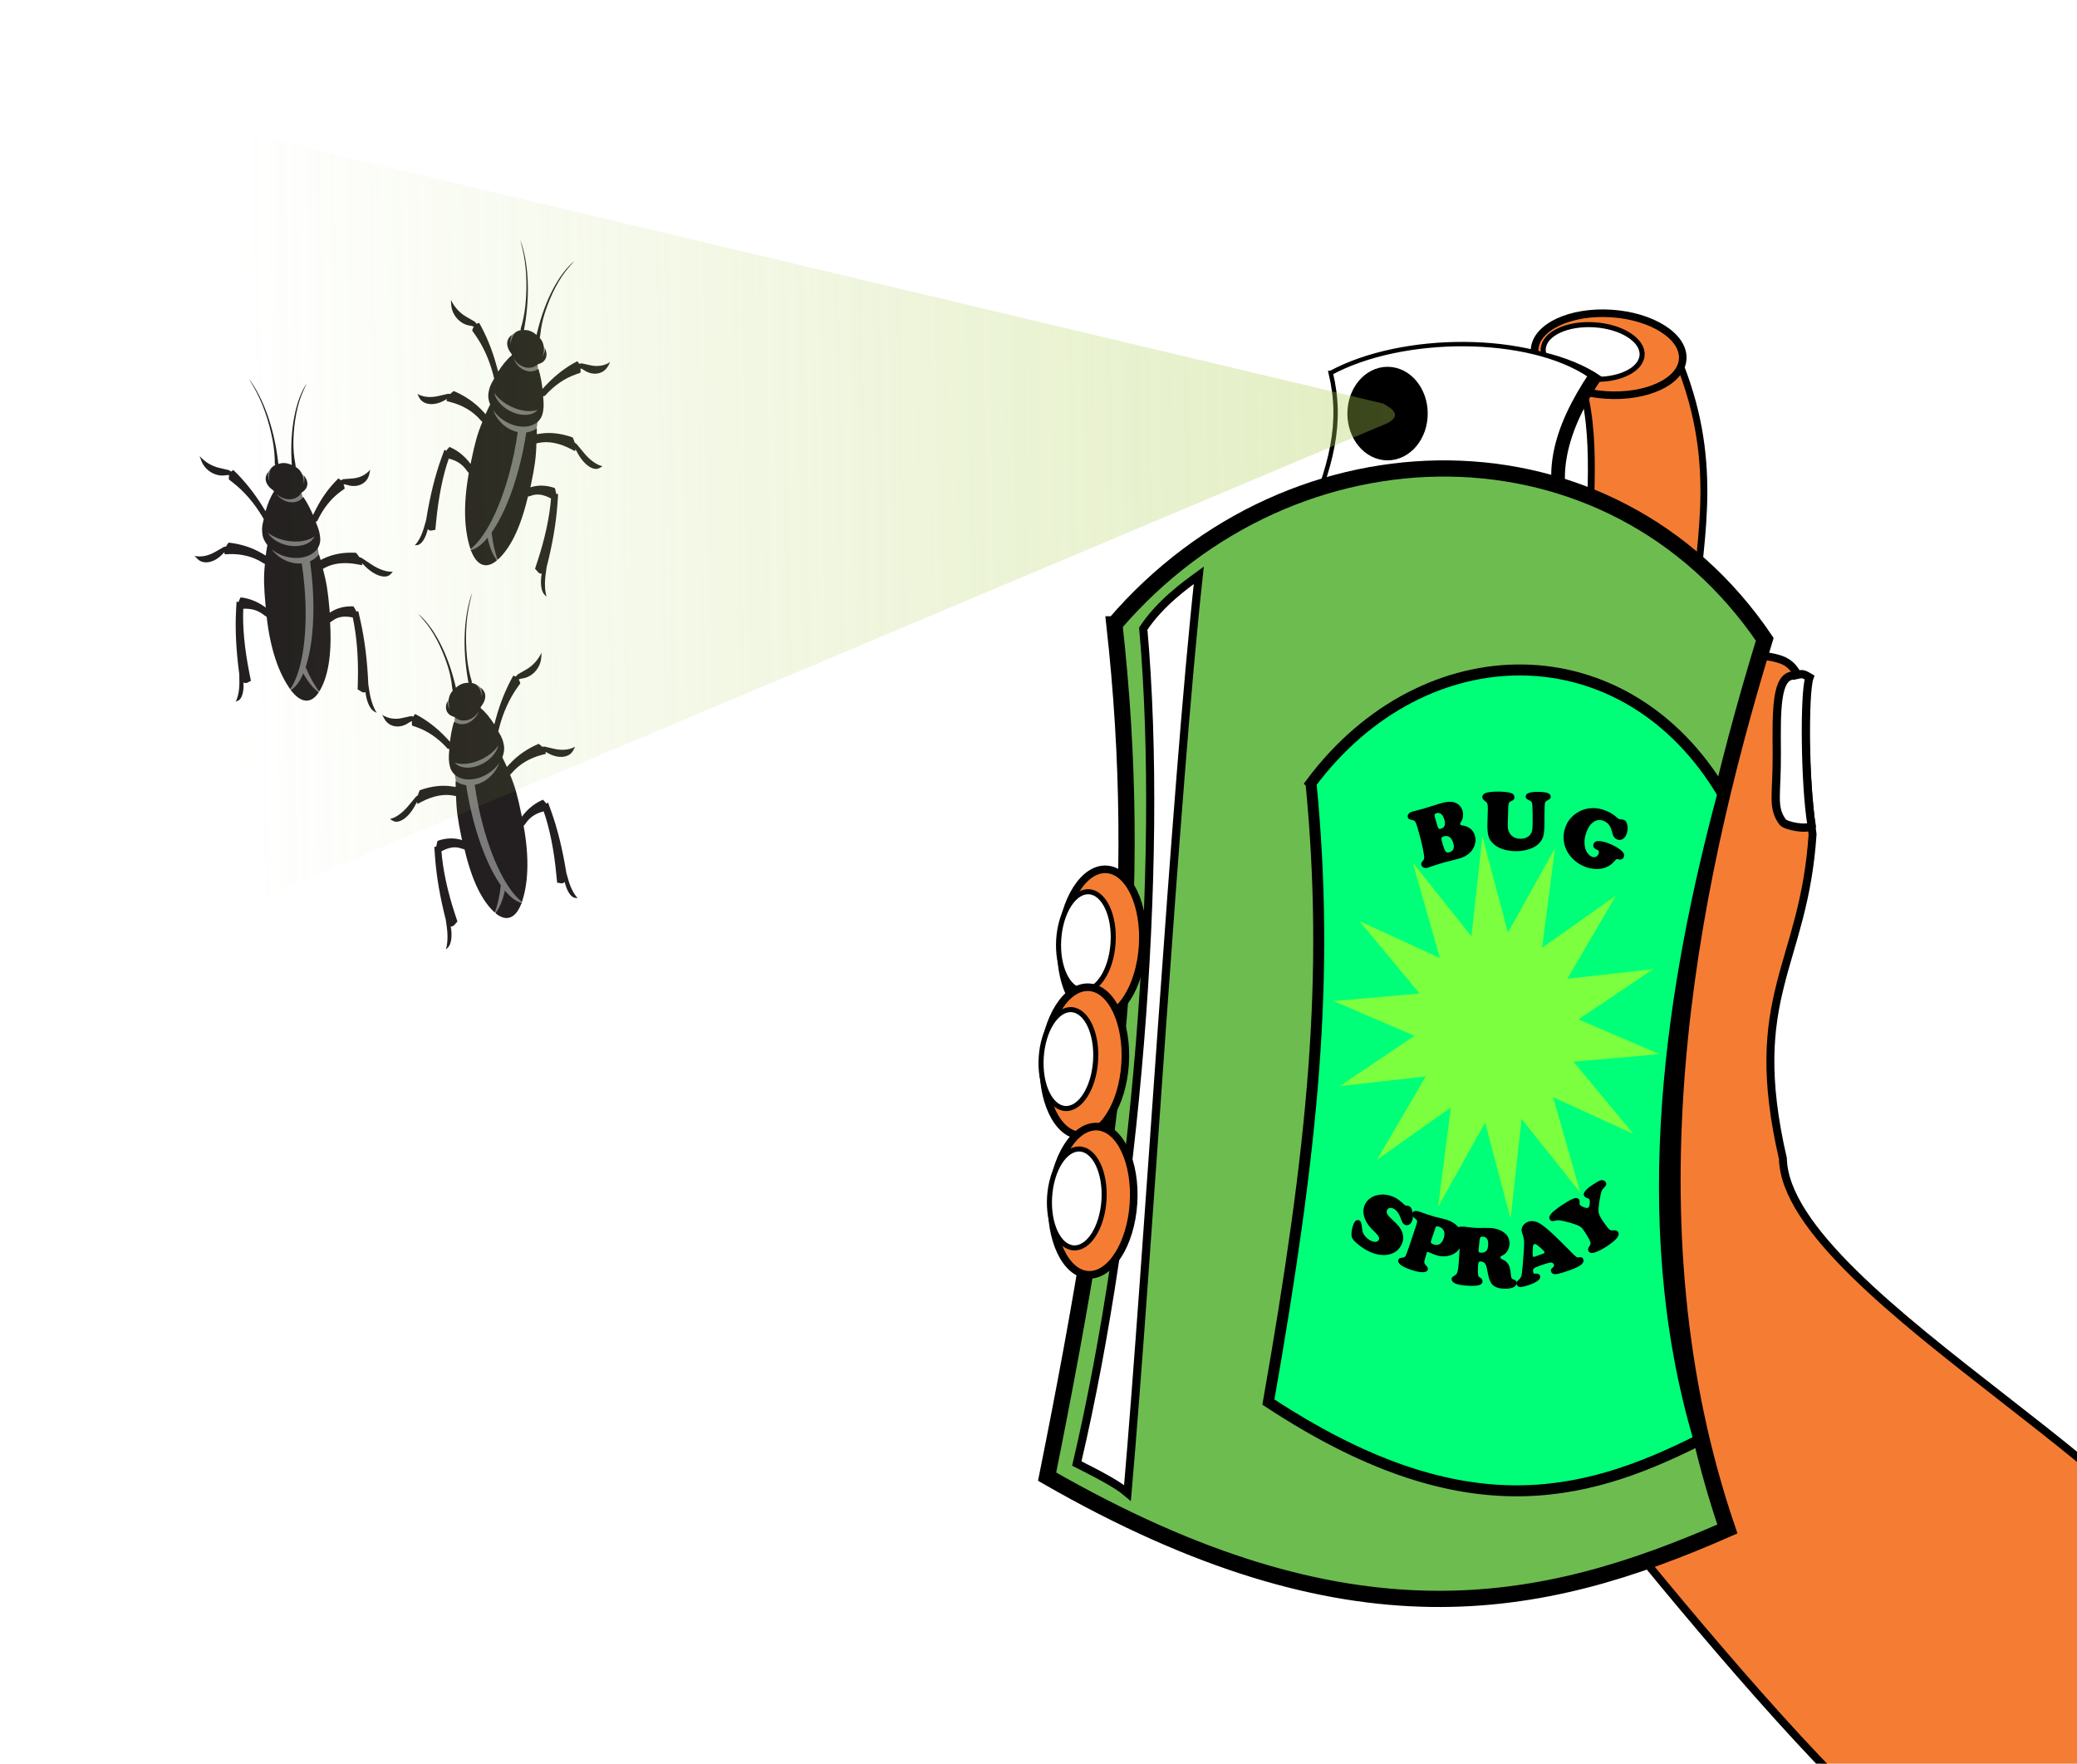 <?xml version="1.0" encoding="UTF-8" standalone="no"?>
<!-- Created with Inkscape (http://www.inkscape.org/) -->

<svg
   xmlns:dc="http://purl.org/dc/elements/1.1/"
   xmlns:cc="http://creativecommons.org/ns#"
   xmlns:rdf="http://www.w3.org/1999/02/22-rdf-syntax-ns#"
   xmlns:svg="http://www.w3.org/2000/svg"
   xmlns="http://www.w3.org/2000/svg"
   xmlns:xlink="http://www.w3.org/1999/xlink"
   xmlns:sodipodi="http://sodipodi.sourceforge.net/DTD/sodipodi-0.dtd"
   xmlns:inkscape="http://www.inkscape.org/namespaces/inkscape"
   id="svg1321"
   sodipodi:docname="bugsprayhand.svg"
   viewBox="0 0 963.515 818.061"
   sodipodi:version="0.32"
   version="1.0"
   inkscape:version="0.92.2 5c3e80d, 2017-08-06"
   width="963.515"
   height="818.061">
  <title
     id="title9658">bug spray</title>
  <defs
     id="defs1324">
    <linearGradient
       inkscape:collect="always"
       id="linearGradient9636">
      <stop
         style="stop-color:#adce50;stop-opacity:1;"
         offset="0"
         id="stop9632" />
      <stop
         style="stop-color:#acce50;stop-opacity:0"
         offset="1"
         id="stop9634" />
    </linearGradient>
    <clipPath
       id="clipPath6847"
       clipPathUnits="userSpaceOnUse">
      <path
         inkscape:connector-curvature="0"
         id="path6845"
         d="M 0,660 H 660 V 0 H 0 Z" />
    </clipPath>
    <filter
       inkscape:collect="always"
       style="color-interpolation-filters:sRGB"
       id="filter9628"
       x="-0.01"
       width="1.02"
       y="-0.015"
       height="1.03">
      <feGaussianBlur
         inkscape:collect="always"
         stdDeviation="2.132"
         id="feGaussianBlur9630" />
    </filter>
    <linearGradient
       inkscape:collect="always"
       xlink:href="#linearGradient9636"
       id="linearGradient9638"
       x1="174.884"
       y1="32.265"
       x2="-371.247"
       y2="41.355"
       gradientUnits="userSpaceOnUse" />
  </defs>
  <sodipodi:namedview
     id="base"
     bordercolor="#666666"
     inkscape:pageshadow="2"
     inkscape:guide-bbox="true"
     pagecolor="#ffffff"
     inkscape:zoom="0.33"
     inkscape:window-x="42"
     borderopacity="1.0"
     inkscape:current-layer="g1951"
     inkscape:cx="537.87879"
     inkscape:cy="496.9697"
     inkscape:window-y="0"
     inkscape:window-height="856"
     inkscape:pageopacity="0.0"
     inkscape:window-width="1280"
     showguides="true"
     showgrid="false"
     inkscape:snap-global="false"
     fit-margin-top="0"
     fit-margin-left="0"
     fit-margin-right="0"
     fit-margin-bottom="0"
     inkscape:window-maximized="0" />
  <g
     id="g1951"
     transform="translate(481.758,158.584)">
    <g
       id="g9717">
      <path
         sodipodi:nodetypes="cccccc"
         style="fill:#f47d33;fill-opacity:1;stroke:#000000;stroke-width:3.2;stroke-linecap:butt;stroke-linejoin:miter;stroke-miterlimit:4;stroke-dasharray:none;stroke-opacity:1"
         d="m 296.029,6.781 c 19.905,47.33 11.104,81.903 8.07,119.039 l -49.431,-12.106 c 0.263,-31.224 4.984,-65.42 -2.018,-91.801 L 277.871,2.746 Z"
         id="path9660"
         inkscape:connector-curvature="0" />
      <ellipse
         id="path4868"
         style="fill:#f47d33;stroke:#000000;stroke-width:3.519"
         transform="rotate(93.68)"
         cx="-11.265"
         cy="-264.31"
         rx="18.937"
         ry="34.43" />
      <ellipse
         id="path4870"
         style="fill:#ffffff;stroke:#000000;stroke-width:2.348"
         transform="rotate(93.68)"
         cx="-11.827"
         cy="-256.849"
         rx="12.636"
         ry="22.974" />
      <path
         inkscape:connector-curvature="0"
         d="M 100.65,406.63 C 198.88,380.29 280.735,388.723 335.565,424.973 280.785,460.363 293.46,504.84 320,551.66 227.42,559.4 136.2,560.81 8.27,528.79 66.559,479.13 95.195,446.36 100.65,406.63 Z"
         style="fill:#000000;fill-rule:evenodd;stroke:#000000;stroke-width:4.254"
         sodipodi:nodetypes="ccccc"
         id="path3969" />
      <path
         inkscape:connector-curvature="0"
         d="m 273.02,377.61 c 17.79,-69.72 -2.58,-114.48 14.92,-172.15 17.5,-57.67 37.3,-63.41 55.09,-58.53 17.78,4.87 9.18,29.84 16.06,81.48 -4.01,61.4 -31.27,74.6 -13.77,150.35 1.44,64.27 208.183,162.322 189.822,211.102 -16.07,47.63 -72.302,118.41 -109.323,118.98 -37.01,0.58 -209.04,-224.502 -209.04,-224.502 0,0 38.45,-37.01 56.24,-106.73 z"
         style="fill:#f47d33;fill-rule:evenodd;stroke:#000000;stroke-width:3.677"
         sodipodi:nodetypes="ccccccccc"
         id="path4920" />
      <path
         inkscape:connector-curvature="0"
         d="m 139.87,15.402 c 33.2,-17.961 92.01,-18.121 120.37,1.283 -14.53,21.969 -26.29,50.033 -6.92,76.333 -34.59,7.052 -69.87,10.422 -125.91,-4.491 13.15,-30.308 17.99,-50.033 12.46,-73.125 z"
         style="fill:#000000;fill-rule:evenodd;stroke:#000000;stroke-width:2.042"
         sodipodi:nodetypes="ccccc"
         id="path4852" />
      <path
         inkscape:connector-curvature="0"
         d="m 135.57,14.395 c 33.2,-17.961 92.01,-18.121 120.37,1.283 -14.53,21.969 -26.29,50.033 -6.92,76.332 -34.59,7.056 -69.87,10.42 -125.91,-4.49 13.15,-30.308 17.99,-50.033 12.46,-73.125 z"
         style="fill:#ffffff;fill-rule:evenodd;stroke:#000000;stroke-width:2.042"
         sodipodi:nodetypes="ccccc"
         id="path2203" />
      <ellipse
         ry="18.377"
         rx="15.314"
         cy="33.249"
         cx="161.924"
         style="fill:#000000;stroke:#000000;stroke-width:6.64"
         id="path3078" />
      <path
         inkscape:connector-curvature="0"
         d="m 35.208,131.01 c 83.232,-97.1 230.61,-97.967 301.7,6.94 -36.41,118.77 -65.89,270.49 -17.34,412.67 -86.69,38.15 -175.12,56.35 -315.57,-24.27 32.942,-163.86 45.08,-270.5 31.208,-395.34 z"
         style="fill:#6dbc50;fill-opacity:1;fill-rule:evenodd;stroke:#000000;stroke-width:7.518"
         sodipodi:nodetypes="ccccc"
         id="path1328" />
      <path
         inkscape:connector-curvature="0"
         d="M 48.601,132.99 C 56.559,121 68.447,112.6 74.359,108.28 63.446,207.75 50.832,424 41.282,533.89 36.337,529.64 26.417,524.64 17.777,520.25 44.867,404.83 58.497,244.42 48.601,132.99 Z"
         style="fill:#ffffff;fill-rule:evenodd;stroke:#000000;stroke-width:3.767"
         sodipodi:nodetypes="ccccc"
         id="path3977" />
      <ellipse
         id="path4876"
         style="fill:#f47d33;stroke:#000000;stroke-width:3.519"
         transform="rotate(3.68)"
         cx="47.244"
         cy="276.559"
         rx="18.937"
         ry="34.43" />
      <ellipse
         id="path4878"
         style="fill:#ffffff;stroke:#000000;stroke-width:2.348"
         transform="rotate(3.68)"
         cx="39.782"
         cy="275.992"
         rx="12.636"
         ry="22.974" />
      <ellipse
         id="path4880"
         style="fill:#f47d33;stroke:#000000;stroke-width:3.519"
         transform="rotate(3.68)"
         cx="42.654"
         cy="331.65"
         rx="18.937"
         ry="34.43" />
      <ellipse
         id="path4882"
         style="fill:#ffffff;stroke:#000000;stroke-width:2.348"
         transform="rotate(3.68)"
         cx="35.193"
         cy="331.083"
         rx="12.636"
         ry="22.974" />
      <ellipse
         id="path4884"
         style="fill:#f47d33;stroke:#000000;stroke-width:3.519"
         transform="rotate(3.68)"
         cx="50.684"
         cy="395.917"
         rx="18.937"
         ry="34.43" />
      <ellipse
         id="path4886"
         style="fill:#ffffff;stroke:#000000;stroke-width:2.348"
         transform="rotate(3.68)"
         cx="43.228"
         cy="395.35"
         rx="12.636"
         ry="22.974" />
      <path
         inkscape:connector-curvature="0"
         d="m 126.42,204.67 c 52.71,-70.51 146.04,-71.13 191.06,5.04 -23.06,86.25 -41.72,196.42 -10.98,299.66 -54.9,27.7 -110.9,40.92 -199.85,-17.62 20.87,-118.99 28.55,-196.42 19.77,-287.08 z"
         style="fill:#00ff78;fill-opacity:1;fill-rule:evenodd;stroke:#000000;stroke-width:5.098"
         sodipodi:nodetypes="ccccc"
         id="path3953" />
      <g
         id="g1944">
        <path
           inkscape:connector-curvature="0"
           d="m 350.26,154.76 c -8.19,0.11 -7.92,16.45 -7.77,35.61 0.16,19.89 -2.4,25.33 2.72,32.34 1.34,1.84 11.48,3.78 13.45,1.7 -3.18,-18.94 -3.52,-61.9 -1,-68.79 -3.79,-2.3 -3.6,-1.44 -7.4,-0.86 z"
           style="fill:#ffffff;stroke:#000000;stroke-width:3.833"
           sodipodi:nodetypes="cssccc"
           id="path4922" />
        <g
           transform="matrix(0.577,0,0,0.577,-34.559,-12.503)"
           id="g1952" />
      </g>
      <g
         transform="translate(0,8)"
         id="text9332"
         style="font-style:normal;font-weight:normal;font-size:39.982px;line-height:1.25;font-family:sans-serif;letter-spacing:0px;word-spacing:0px;fill:#000000;fill-opacity:1;stroke:none;stroke-width:1"
         aria-label="SPRAY">
        <path
           inkscape:connector-curvature="0"
           id="path9362"
           style="font-style:normal;font-variant:normal;font-weight:normal;font-stretch:normal;font-family:'Cooper Black';-inkscape-font-specification:'Cooper Black, ';text-align:center;text-anchor:middle;stroke-width:1"
           d="m 165.372,388.909 q 1.801,0.893 4.28,3.234 0.298,0.278 0.508,0.382 0.175,0.087 1.206,0.206 0.332,0.034 0.647,0.19 1.172,0.581 1.547,3.077 0.392,2.504 -0.44,4.183 -0.486,0.979 -1.419,1.367 -0.907,0.378 -1.746,-0.038 -0.7,-0.347 -0.998,-0.844 -0.298,-0.497 -1.1,-2.616 -1.127,-3 -3.156,-4.006 -0.979,-0.486 -1.808,-0.308 -0.811,0.186 -1.193,0.956 -0.755,1.522 1.54,3.618 3.091,2.862 3.863,3.855 3.384,4.38 1.294,8.595 -1.847,3.725 -6.062,4.577 -4.31,0.87 -9.33,-1.619 -2.239,-1.11 -4.462,-2.866 -2.215,-1.774 -2.961,-3.037 -0.562,-0.976 -0.316,-3.186 0.272,-2.219 1.157,-4.002 0.425,-0.857 0.992,-1.121 0.715,-0.343 1.379,-0.013 0.665,0.33 0.939,1.315 0.176,0.567 0.509,3.325 0.161,1.3 1.24,2.641 1.096,1.35 2.6,2.096 1.294,0.642 2.333,0.569 1.047,-0.091 1.42,-0.843 0.347,-0.7 -0.031,-1.519 -0.378,-0.819 -1.578,-1.959 -2.111,-2.027 -3.102,-3.325 -0.982,-1.315 -1.625,-2.876 -1.549,-3.819 -0.005,-6.932 0.763,-1.539 2.2,-2.635 1.446,-1.114 3.286,-1.53 4.161,-1.009 8.394,1.09 z" />
        <path
           inkscape:connector-curvature="0"
           id="path9364"
           style="font-style:normal;font-variant:normal;font-weight:normal;font-stretch:normal;font-family:'Cooper Black';-inkscape-font-specification:'Cooper Black, ';text-align:center;text-anchor:middle;stroke-width:1"
           d="m 171.809,411.961 3.265,-9.736 q 0.633,-1.888 0.542,-2.475 -0.085,-0.605 -1.127,-1.305 -1.504,-1.04 -1.107,-2.225 0.279,-0.833 1.132,-1.041 0.852,-0.208 2.185,0.239 0.444,0.149 2.184,0.794 l 1.111,0.372 q 3.079,1.012 3.603,1.167 0.549,0.143 3.888,0.933 1.111,0.249 1.999,0.547 3.035,1.018 4.989,3.053 3.407,3.531 1.843,8.196 -1.266,3.776 -4.917,5.084 -3.435,1.216 -7.303,-0.082 -0.981,-0.329 -2.363,-0.937 -0.74,-0.31 -0.925,-0.372 -0.537,-0.18 -0.742,0.431 l -0.037,0.111 -0.889,3.079 q -0.261,0.901 -0.132,1.438 0.153,0.525 0.887,1.286 0.986,1.051 0.731,1.81 -0.391,1.166 -2.379,1.199 -1.988,0.033 -5.246,-1.059 -6.848,-2.297 -6.06,-4.648 0.186,-0.555 0.582,-0.752 0.395,-0.197 1.674,-0.386 0.784,-0.128 1.106,-0.72 0.322,-0.592 1.508,-4.004 z m 12.401,-9.286 -2.111,6.293 q -0.242,0.722 0.023,0.975 0.45,0.439 1.264,0.712 1.222,0.41 2.284,0.004 1.532,-0.577 2.308,-2.891 0.807,-2.406 -0.24,-3.951 -0.659,-0.983 -1.917,-1.405 -1.37,-0.459 -1.612,0.262 z" />
        <path
           inkscape:connector-curvature="0"
           id="path9366"
           style="font-style:normal;font-variant:normal;font-weight:normal;font-stretch:normal;font-family:'Cooper Black';-inkscape-font-specification:'Cooper Black, ';text-align:center;text-anchor:middle;stroke-width:1"
           d="m 205.173,418.535 q -0.741,-0.045 -0.982,0.391 -0.222,0.436 -0.321,2.073 -0.149,2.475 0.079,3.877 0.074,0.396 0.256,0.622 0.182,0.226 0.709,0.571 1.13,0.714 1.067,1.766 -0.077,1.286 -1.747,1.733 -1.649,0.429 -5.527,0.195 -7.21,-0.435 -7.046,-3.163 0.028,-0.468 0.259,-0.728 0.232,-0.279 1.023,-0.74 0.891,-0.513 1.23,-1.256 0.359,-0.761 0.59,-2.644 0.181,-1.378 0.695,-9.913 0.163,-2.709 -0.051,-3.699 -0.214,-0.991 -1.083,-1.493 -0.833,-0.461 -1.105,-0.81 -0.271,-0.368 -0.238,-0.914 0.043,-0.721 0.621,-1.214 0.598,-0.512 1.607,-0.705 0.851,-0.164 2.312,-0.076 0.643,0.039 3.204,0.389 0.485,0.068 1.537,0.132 1.754,0.106 4.691,0.048 1.859,-0.025 2.6,0.02 4.17,0.251 6.777,2.423 2.346,1.96 2.152,5.176 -0.108,1.793 -1.055,3.222 -0.946,1.41 -2.491,2.06 -0.642,0.274 -0.668,0.703 -0.034,0.565 0.9,0.973 2.001,0.864 2.866,2.422 0.864,1.558 1.087,4.681 0.098,1.297 0.406,1.706 0.309,0.39 1.496,0.814 0.363,0.139 0.593,0.544 0.231,0.386 0.203,0.853 -0.036,0.604 -0.542,1.199 -0.504,0.576 -1.266,0.882 -1.683,0.661 -4.528,0.49 -3.8,-0.229 -5.316,-2.335 -0.686,-0.941 -1.13,-2.337 -0.424,-1.395 -0.952,-4.321 -0.337,-1.878 -0.992,-2.681 -0.636,-0.801 -1.919,-0.937 z m -0.531,-10.006 -0.488,4.528 q -0.004,0.059 -0.011,0.175 -0.042,0.702 0.138,0.947 0.2,0.247 0.824,0.284 1.715,0.103 2.547,-0.727 0.834,-0.849 0.951,-2.798 0.227,-3.761 -2.443,-3.922 -0.76,-0.046 -1.093,0.286 -0.333,0.332 -0.426,1.226 z" />
        <path
           inkscape:connector-curvature="0"
           id="path9368"
           style="font-style:normal;font-variant:normal;font-weight:normal;font-stretch:normal;font-family:'Cooper Black';-inkscape-font-specification:'Cooper Black, ';text-align:center;text-anchor:middle;stroke-width:1"
           d="m 242.262,409.33 6.167,6.172 q 0.869,0.848 1.319,1.058 0.444,0.192 1.163,0.056 1.394,-0.278 1.808,0.86 0.486,1.34 -0.915,2.513 -1.402,1.174 -5.072,2.506 -4.147,1.506 -6.274,1.884 -0.977,0.168 -1.708,-0.128 -0.719,-0.321 -0.979,-1.036 -0.2,-0.55 -0.031,-0.944 0.18,-0.419 0.858,-0.955 0.756,-0.607 0.503,-1.304 -0.446,-1.229 -2.013,-0.91 -1.676,0.36 -4.576,1.412 -2.441,0.886 -2.811,1.353 -0.227,0.29 -0.274,0.847 -0.047,0.557 0.113,0.997 0.147,0.404 0.34,0.479 0.205,0.05 1.168,0.012 1.239,-0.076 1.599,0.915 0.793,2.184 -4.437,4.083 -2.973,1.079 -4.514,1.182 -1.424,0.081 -1.898,-1.222 -0.207,-0.569 -0.045,-0.981 0.18,-0.419 0.821,-0.942 1.039,-0.855 1.372,-1.827 0.344,-0.997 0.575,-3.906 l 0.528,-6.61 q 0.298,-3.639 0.216,-5.354 -0.071,-1.74 -0.592,-3.233 -0.555,-1.585 -0.609,-2.25 -0.043,-0.691 0.349,-1.498 0.8,-1.744 2.763,-2.457 1.853,-0.673 4.068,0.164 3.068,1.129 11.018,9.063 z m -11.932,6.95 3.597,-1.306 q 0.991,-0.36 0.831,-0.8 -0.22,-0.606 -2.456,-2.473 -1.017,-0.856 -1.481,-1.103 -0.464,-0.247 -0.831,-0.114 -0.661,0.24 -0.655,1.629 -0.013,0.192 -0.059,1.496 -0.091,2.152 0.042,2.519 0.167,0.459 1.011,0.152 z" />
        <path
           inkscape:connector-curvature="0"
           id="path9370"
           style="font-style:normal;font-variant:normal;font-weight:normal;font-stretch:normal;font-family:'Cooper Black';-inkscape-font-specification:'Cooper Black, ';text-align:center;text-anchor:middle;stroke-width:1"
           d="m 242.989,392.288 q 3.188,-2.116 5.09,-2.887 0.862,-0.361 1.609,-0.224 0.752,0.11 1.119,0.663 0.281,0.423 0.214,1.1 -0.078,1.012 0.117,1.305 0.389,0.586 2.169,1.255 1.152,0.43 1.689,0.074 0.342,-0.227 0.505,-0.687 0.153,-0.476 0.241,-1.472 0.105,-1.218 -0.208,-1.69 -0.194,-0.293 -0.373,-0.385 -0.162,-0.103 -0.985,-0.354 -0.574,-0.158 -0.995,-0.792 -1.22,-1.838 3.757,-5.142 2.814,-1.868 3.832,-2.169 0.645,-0.194 1.289,0.035 0.66,0.218 1.006,0.738 0.443,0.667 0.263,1.278 -0.18,0.611 -1.07,1.46 -0.808,0.794 -1.135,1.785 -0.338,0.974 -0.864,4.135 -0.625,3.859 -0.422,5.365 0.208,1.479 1.698,3.723 1.252,1.887 2.468,3.4 0.74,0.938 1.227,1.177 0.476,0.223 1.44,0.122 1.598,-0.17 2.213,0.757 1.468,2.212 -5.07,6.552 -2.684,1.782 -5.42,2.848 -2.308,0.9 -3.172,-0.402 -0.669,-1.008 0.275,-2.268 0.711,-0.941 0.604,-1.596 -0.225,-1.468 -2.999,-5.648 -0.864,-1.301 -1.599,-1.844 -0.746,-0.559 -2.391,-1.131 -3.425,-1.171 -6.651,-1.794 -1.396,-0.268 -2.371,-0.043 -1.376,0.328 -1.733,0.284 -0.715,-0.088 -1.146,-0.739 -0.723,-1.09 0.606,-2.652 1.319,-1.578 5.174,-4.137 z" />
      </g>
      <g
         id="text9340"
         style="font-style:normal;font-weight:normal;font-size:39.982px;line-height:1.25;font-family:sans-serif;letter-spacing:0px;word-spacing:0px;fill:#000000;fill-opacity:1;stroke:none;stroke-width:1"
         aria-label="BUG">
        <path
           inkscape:connector-curvature="0"
           id="path9373"
           style="font-style:normal;font-variant:normal;font-weight:normal;font-stretch:normal;font-family:'Cooper Black';-inkscape-font-specification:'Cooper Black, ';text-align:center;text-anchor:middle;stroke-width:1"
           d="m 188.52,241.344 -2.507,0.746 q -2.633,0.803 -3.831,1.23 -1.061,0.408 -1.529,0.544 -1.144,0.331 -1.987,-0.055 -0.825,-0.391 -1.058,-1.198 -0.152,-0.525 0.005,-0.896 0.157,-0.371 0.91,-1.28 0.435,-0.532 0.414,-1.38 -0.027,-0.866 -0.543,-3.562 -0.827,-4.191 -2.558,-10.173 -0.635,-2.194 -1.141,-2.82 -0.493,-0.65 -1.698,-0.809 -1.39,-0.167 -1.683,-1.18 -0.239,-0.825 0.341,-1.562 0.598,-0.742 1.761,-1.079 0.638,-0.184 1.648,-0.416 1.672,-0.403 3.585,-0.956 1.406,-0.407 5.5,-1.713 1.283,-0.412 2.333,-0.716 2.494,-0.722 4.133,-0.749 1.652,-0.051 3.054,0.58 2.288,1.025 3.042,3.631 0.374,1.294 0.189,2.689 -0.191,1.376 -0.898,2.374 -0.504,0.715 -0.38,1.146 0.136,0.469 1.016,0.56 1.717,0.174 3.397,1.273 1.733,1.145 2.395,3.432 0.781,2.7 -0.542,5.502 -1.755,3.698 -6.856,5.174 -0.694,0.201 -3.44,0.894 -2.503,0.623 -3.071,0.767 z m -4.593,-20.721 1.118,3.863 q 0.266,0.919 0.599,1.229 0.352,0.305 0.934,0.136 1.388,-0.402 1.8,-1.435 0.407,-1.053 -0.12,-2.872 -0.51,-1.763 -1.462,-2.524 -0.957,-0.78 -2.195,-0.422 -0.656,0.19 -0.81,0.641 -0.141,0.427 0.136,1.383 z m 3.126,10.802 0.515,1.782 q 0.711,2.457 1.3,3.16 0.59,0.703 1.677,0.389 2.85,-0.825 1.885,-4.163 -1.205,-4.163 -4.393,-3.241 -0.825,0.239 -1.041,0.687 -0.216,0.449 0.056,1.386 z" />
        <path
           inkscape:connector-curvature="0"
           id="path9375"
           style="font-style:normal;font-variant:normal;font-weight:normal;font-stretch:normal;font-family:'Cooper Black';-inkscape-font-specification:'Cooper Black, ';text-align:center;text-anchor:middle;stroke-width:1"
           d="m 234.727,218.89 -0.031,4.763 q -0.028,4.314 -0.684,6.106 -1.411,3.778 -6.127,5.446 -2.857,1.035 -6.449,1.012 -6.267,-0.041 -10.015,-3.053 -1.825,-1.476 -2.515,-3.414 -0.69,-1.937 -0.666,-5.588 0.009,-1.425 0.128,-4.685 0.074,-2.303 0.079,-3.045 0.011,-1.62 -0.239,-2.247 -0.23,-0.626 -1.046,-1.178 -1.283,-0.848 -1.276,-1.883 0.005,-0.761 0.653,-1.343 0.668,-0.581 1.743,-0.789 2.15,-0.415 5.079,-0.396 3.221,0.021 5.346,0.523 2.086,0.482 2.075,2.142 -0.005,0.82 -0.614,1.304 -0.137,0.116 -1.175,0.597 -0.626,0.269 -0.866,0.99 -0.22,0.721 -0.23,2.38 -0.011,1.698 -0.204,7.339 -0.12,3.357 1.782,5.127 1.552,1.455 4.012,1.471 1.562,0.01 2.834,-0.548 1.273,-0.577 1.943,-1.569 0.532,-0.758 0.733,-1.694 0.201,-0.936 0.212,-2.556 l 0.028,-4.295 q -0.065,-4.94 -0.255,-5.78 -0.17,-0.86 -1.241,-1.355 -1.012,-0.456 -1.381,-0.829 -0.368,-0.373 -0.365,-0.92 0.008,-1.171 1.397,-1.689 1.409,-0.537 4.494,-0.517 3.026,0.02 4.369,0.556 1.363,0.536 1.355,1.688 -0.004,0.566 -0.24,0.838 -0.236,0.272 -1.235,0.831 -1.039,0.579 -1.199,1.261 -0.141,0.663 -0.209,4.996 z" />
        <path
           inkscape:connector-curvature="0"
           id="path9377"
           style="font-style:normal;font-variant:normal;font-weight:normal;font-stretch:normal;font-family:'Cooper Black';-inkscape-font-specification:'Cooper Black, ';text-align:center;text-anchor:middle;stroke-width:1"
           d="m 263.983,217.771 q 2.331,1.052 4.097,2.643 0.789,0.72 1.127,0.873 0.356,0.161 1.679,0.266 0.43,0.044 0.821,0.221 0.996,0.45 1.374,2.034 0.607,2.545 -0.405,4.787 -0.691,1.53 -1.9,2.12 -1.191,0.598 -2.454,0.027 -1.032,-0.466 -1.691,-1.663 -0.198,-0.368 -0.722,-2.339 -0.873,-3.286 -3.417,-4.435 -2.313,-1.044 -4.446,0.027 -2.115,1.08 -3.409,3.944 -1.92,4.252 -1.099,8.222 0.328,1.455 1.17,2.627 0.849,1.155 1.97,1.661 0.925,0.418 1.786,0.078 0.886,-0.35 1.32,-1.31 0.386,-0.854 0.048,-1.435 -0.131,-0.231 -0.301,-0.329 -0.144,-0.108 -0.998,-0.494 -0.765,-0.345 -1.064,-1.059 -0.273,-0.723 0.064,-1.47 0.667,-1.477 2.905,-1.216 2.458,0.296 5.269,1.565 3.007,1.358 4.772,2.904 1.666,1.481 0.951,3.064 -0.289,0.641 -0.951,0.92 -0.654,0.262 -1.406,0.029 -0.663,-0.192 -0.947,-0.085 -0.258,0.098 -0.783,0.739 -2.043,2.484 -5.126,3.383 -2.117,0.608 -4.617,0.357 -2.482,-0.243 -4.867,-1.319 -3.897,-1.759 -6.341,-5.027 -2.517,-3.343 -2.775,-7.422 -0.222,-3.399 1.216,-6.584 1.454,-3.22 4.507,-5.333 3.256,-2.278 7.347,-2.466 3.575,-0.185 7.294,1.494 z" />
      </g>
      <path
         sodipodi:nodetypes="cc"
         inkscape:connector-curvature="0"
         id="path9342"
         d="M 154.688,255.56 C 233.241,215.832 257.004,244.592 287.5,264.935"
         style="fill:none;stroke:none;stroke-width:1px;stroke-linecap:butt;stroke-linejoin:miter;stroke-opacity:1" />
      <path
         style="fill:none;stroke:none;stroke-width:1px;stroke-linecap:butt;stroke-linejoin:miter;stroke-opacity:1"
         d="m 142.993,407.882 c 77.178,42.338 101.891,14.39 133.052,-4.92"
         id="path9344"
         inkscape:connector-curvature="0"
         sodipodi:nodetypes="cc" />
      <path
         transform="matrix(0.858,0,0,1,30.147,0)"
         inkscape:transform-center-y="-6.0059415"
         inkscape:transform-center-x="-2.2125713"
         d="m 257.812,394.623 -31.743,-34.2 -5.964,46.278 -13.761,-44.585 -25.453,39.107 6.947,-46.14 -39.9,24.191 26.279,-38.557 -46.445,4.483 40.406,-23.337 -43.79,-16.112 46.53,-3.494 -32.463,-33.517 43.438,17.04 -14.706,-44.283 31.743,34.2 5.964,-46.278 13.761,44.585 25.453,-39.107 -6.947,46.14 39.9,-24.191 -26.279,38.557 46.445,-4.483 -40.406,23.337 43.79,16.112 -46.53,3.494 32.463,33.517 -43.438,-17.04 z"
         inkscape:randomized="0"
         inkscape:rounded="0"
         inkscape:flatsided="false"
         sodipodi:arg2="1.2608004"
         sodipodi:arg1="1.0364009"
         sodipodi:r2="44.483253"
         sodipodi:r1="88.966507"
         sodipodi:cy="318.06"
         sodipodi:cx="212.5"
         sodipodi:sides="14"
         id="path9380"
         style="opacity:0.483;fill:#ffff00;fill-opacity:1;stroke:none;stroke-width:12;stroke-miterlimit:4;stroke-dasharray:none;stroke-opacity:1"
         sodipodi:type="star" />
      <g
         transform="matrix(0.648,0,0,0.875,-15.744,-158.66)"
         id="g9608">
        <path
           style="fill:#7b7b7b;fill-opacity:1;stroke:none;stroke-width:1px;stroke-linecap:butt;stroke-linejoin:miter;stroke-opacity:1"
           d="m -345.789,175.394 -3.87,0.484 -4.354,2.499 -1.774,3.628 4.273,5.24 -4.676,5.724 -10.723,14.754 -0.161,7.256 -4.192,6.772 -12.335,50.308 0.887,13.303 0.242,4.918 0.322,1.774 8.627,4.515 9.675,0.645 1.774,-1.209 6.45,-8.385 16.044,-43.294 4.273,-15.802 1.451,-6.692 v -7.175 l -0.242,-19.027 -0.161,-3.225 4.595,-2.177 0.484,-5.24 -1.371,-2.338 -3.144,-0.967 z"
           id="path9603"
           inkscape:connector-curvature="0" />
        <g
           transform="matrix(0.256,0.074,0.073,-0.26,-459.02,279.534)"
           id="g7087">
          <path
             inkscape:connector-curvature="0"
             id="path6941"
             style="fill:#231f20;fill-opacity:1;fill-rule:evenodd;stroke:none"
             d="M 363.382,35.678 C 352.375,23.65 340.023,16.904 326.972,16.904 c -13.052,0 -25.404,6.748 -36.413,18.775 13.277,6.658 25.59,18.958 36.413,35.688 10.821,-16.732 23.134,-29.03 36.41,-35.689 m 32.062,278.394 c 1.12,-3.591 2.185,-7.277 3.194,-11.047 l 9.174,3.768 c 24.887,10.225 53.714,15.772 85.503,16.457 l 4.04,-4.05 c 1.354,-1.356 2.576,-2.755 3.656,-4.175 l 5.583,-1.155 24.394,-11.599 c 19.394,-9.22 38.928,-13.228 54.903,-11.261 l -6.687,-5.49 c -14.018,-11.512 -44.071,-5.348 -67.479,13.839 -1.672,1.372 -3.411,2.655 -5.19,3.842 0.229,-1.445 0.262,-2.836 0.085,-4.145 l -10.474,0.955 c -33.924,3.096 -64.053,-1.072 -88.259,-12.091 l -5.397,-2.56 c 6.785,-27.269 8.135,-46.222 8.135,-79.72 0,-2.531 -0.023,-5.045 -0.067,-7.551 l 0.318,0.176 c 18.45,10.223 39.822,15.772 63.388,16.456 l 2.996,-4.049 c 1.39,-1.881 2.596,-3.848 3.595,-5.835 l 5.084,0.803 3.327,-17.914 c 7.019,-37.812 9.104,-80.926 6.201,-128.002 l 1.346,-14.536 C 498.366,28.4 503.496,13.606 511.229,3.614 l -6.388,2.312 c -10.816,3.913 -18.043,19.513 -18.546,37.749 -6.968,-3.629 -14.856,2.818 -19.951,4.223 l 2.395,16.277 c 7.063,47.98 7.425,91.491 1.2,128.001 -21.897,2.018 -38.492,-0.349 -54.872,-10.407 l -5.91,-3.134 C 406.853,111.668 390.274,66.703 365.063,37.563 c -11.393,11.509 -21.69,27.448 -30.448,46.822 22.711,42.499 37.145,106.153 37.145,177.31 0,12.548 -0.454,24.858 -1.319,36.865 9.822,3.788 18.358,9.104 25.003,15.512 m -7.594,35.581 c -8.555,-13.415 -32.577,-23.079 -60.878,-23.079 -28.301,0 -52.325,9.664 -60.879,23.079 13.761,-8.374 35.903,-13.81 60.879,-13.81 24.974,0 47.118,5.436 60.878,13.81 m -122.887,42.872 -7.475,10.158 c -19.067,25.914 -41.947,48.793 -67.86,67.86 l -3.815,-2.268 c -0.694,-0.412 -1.357,-0.861 -1.989,-1.344 l -6.342,2.666 -24.24,2.872 c -19.272,2.284 -36.731,9.669 -49.068,20.752 l 3.438,-9.132 c 7.208,-19.146 34.068,-30.505 60.307,-25.505 3.236,0.616 6.528,0.872 9.779,0.784 -1.259,-2.651 -1.96,-5.58 -1.998,-8.608 l 8.687,-4.943 c 28.135,-16.007 52.253,-38.07 70.663,-64.495 l 3.355,-4.987 c -7.368,-16.724 -7.012,-20.557 -7.012,-29.229 0,-8.257 3.87,-15.983 10.599,-22.597 -2.442,-6.787 -4.679,-13.964 -6.69,-21.482 l -9.171,3.766 c -24.887,10.225 -53.714,15.772 -85.504,16.457 l -4.041,-4.05 c -1.352,-1.356 -2.573,-2.755 -3.654,-4.175 l -5.583,-1.155 -24.393,-11.599 c -19.395,-9.22 -38.93,-13.228 -54.903,-11.261 l 6.687,-5.49 c 14.017,-11.512 44.071,-5.348 67.477,13.839 1.674,1.372 3.41,2.655 5.191,3.842 -0.229,-1.445 -0.262,-2.836 -0.085,-4.145 l 10.473,0.955 c 33.925,3.096 64.055,-1.072 88.26,-12.091 l 5.111,-2.041 c -6.783,-27.271 -7.85,-46.744 -7.85,-80.239 0,-2.531 0.024,-5.047 0.069,-7.551 l -0.318,0.176 c -18.451,10.223 -39.823,15.772 -63.39,16.456 l -2.996,-4.049 c -1.39,-1.881 -2.596,-3.848 -3.594,-5.835 l -5.085,0.803 -3.326,-17.914 C 157.657,149.914 155.572,106.8 158.476,59.724 L 157.131,45.188 C 155.577,28.4 150.447,13.606 142.713,3.614 l 6.388,2.312 c 10.817,3.913 18.045,19.513 18.546,37.749 6.969,-3.629 14.855,2.818 19.952,4.223 l -2.396,16.277 c -7.062,47.98 -7.425,91.491 -1.199,128.001 21.896,2.018 38.491,-0.349 54.871,-10.407 l 4.769,-2.098 C 245.947,112.705 263.668,66.707 288.877,37.564 c 36.077,36.442 61.165,117.231 61.165,211.054 0,15.18 -0.665,30.015 -1.918,44.381 -4.248,-0.539 -8.616,-0.821 -13.077,-0.821 -26.272,0 -49.408,9.737 -62.95,24.513 13.773,-8.51 33.264,-13.819 54.875,-13.819 41.74,0 75.578,19.805 75.578,44.234 0,8.671 -0.631,15.294 -7.997,32.017 l 4.34,2.199 c 18.41,26.425 42.528,48.488 70.664,64.495 l 8.686,4.943 c -0.039,3.028 -0.739,5.957 -1.998,8.608 3.249,0.088 6.543,-0.168 9.778,-0.784 26.241,-5 53.1,6.359 60.308,25.505 l 3.438,9.132 c -12.337,-11.083 -29.796,-18.468 -49.068,-20.752 l -24.241,-2.872 -6.341,-2.666 c -0.633,0.483 -1.295,0.932 -1.989,1.344 l -3.815,2.268 c -25.915,-19.067 -48.794,-41.946 -67.86,-67.86 l -7.473,-10.156 c -5.686,12.149 -12.935,24.529 -21.311,34.844 -8.269,-7.784 -20.562,-12.719 -34.292,-12.719 -14.822,0 -27.971,5.754 -36.186,14.632 7.941,-5.623 18.364,-9.035 29.779,-9.035 15.397,0 28.99,6.208 37.121,15.678 10.625,5.134 17.267,12.445 17.267,20.558 0,5.319 -2.854,10.293 -7.812,14.534 0.488,-2.086 0.742,-4.235 0.742,-6.43 0,-4.026 -0.858,-7.899 -2.441,-11.517 0.131,1.123 0.201,2.262 0.201,3.413 0,13.902 -3.217,24.107 -17.508,30.185 L 354.121,493.356 c -2.03,14.454 -2.03,29.447 0,43.901 5.618,40.015 18.75,76.339 37.641,104.118 l 10.767,15.833 C 369.064,620.92 347.831,562.184 344.885,497.758 l -0.362,-7.885 c -5.394,1.834 -11.326,2.849 -17.551,2.849 -6.226,0 -12.159,-1.015 -17.553,-2.849 l -0.361,7.885 c -2.947,64.426 -24.18,123.162 -57.644,159.45 l 10.767,-15.833 c 18.89,-27.779 32.022,-64.103 37.641,-104.118 2.03,-14.454 2.343,-32.767 0.313,-47.221 l 1.038,-2.541 C 286.882,481.416 281.893,470.387 281.893,456.485 c 0,-1.151 0.07,-2.289 0.201,-3.413 -1.583,3.618 -2.442,7.491 -2.442,11.517 0,2.195 0.256,4.344 0.744,6.43 -4.959,-4.241 -7.814,-9.215 -7.814,-14.534 0,-8.113 6.644,-15.424 17.268,-20.558 0.64,-0.746 1.315,-1.472 2.022,-2.176 -10.762,-11.328 -19.991,-26.448 -26.909,-41.226"
             sodipodi:nodetypes="cscccccccccccccccccccscccccccccccccccccccscccscsccccccccccccccccsccccccccccccccccsccccccccccccccccccscscssccccccccccccccccscscscscscccccccscccccccscscsccc" />
        </g>
      </g>
      <g
         id="g9616"
         transform="matrix(0.621,-0.187,0.252,0.838,-183.099,-154.412)">
        <path
           inkscape:connector-curvature="0"
           id="path9610"
           d="m -345.789,175.394 -3.87,0.484 -4.354,2.499 -1.774,3.628 4.273,5.24 -4.676,5.724 -10.723,14.754 -0.161,7.256 -4.192,6.772 -12.335,50.308 0.887,13.303 0.242,4.918 0.322,1.774 8.627,4.515 9.675,0.645 1.774,-1.209 6.45,-8.385 16.044,-43.294 4.273,-15.802 1.451,-6.692 v -7.175 l -0.242,-19.027 -0.161,-3.225 4.595,-2.177 0.484,-5.24 -1.371,-2.338 -3.144,-0.967 z"
           style="fill:#7b7b7b;fill-opacity:1;stroke:none;stroke-width:1px;stroke-linecap:butt;stroke-linejoin:miter;stroke-opacity:1" />
        <g
           id="g9614"
           transform="matrix(0.256,0.074,0.073,-0.26,-459.02,279.534)">
          <path
             sodipodi:nodetypes="cscccccccccccccccccccscccccccccccccccccccscccscsccccccccccccccccsccccccccccccccccsccccccccccccccccccscscssccccccccccccccccscscscscscccccccscccccccscscsccc"
             d="M 363.382,35.678 C 352.375,23.65 340.023,16.904 326.972,16.904 c -13.052,0 -25.404,6.748 -36.413,18.775 13.277,6.658 25.59,18.958 36.413,35.688 10.821,-16.732 23.134,-29.03 36.41,-35.689 m 32.062,278.394 c 1.12,-3.591 2.185,-7.277 3.194,-11.047 l 9.174,3.768 c 24.887,10.225 53.714,15.772 85.503,16.457 l 4.04,-4.05 c 1.354,-1.356 2.576,-2.755 3.656,-4.175 l 5.583,-1.155 24.394,-11.599 c 19.394,-9.22 38.928,-13.228 54.903,-11.261 l -6.687,-5.49 c -14.018,-11.512 -44.071,-5.348 -67.479,13.839 -1.672,1.372 -3.411,2.655 -5.19,3.842 0.229,-1.445 0.262,-2.836 0.085,-4.145 l -10.474,0.955 c -33.924,3.096 -64.053,-1.072 -88.259,-12.091 l -5.397,-2.56 c 6.785,-27.269 8.135,-46.222 8.135,-79.72 0,-2.531 -0.023,-5.045 -0.067,-7.551 l 0.318,0.176 c 18.45,10.223 39.822,15.772 63.388,16.456 l 2.996,-4.049 c 1.39,-1.881 2.596,-3.848 3.595,-5.835 l 5.084,0.803 3.327,-17.914 c 7.019,-37.812 9.104,-80.926 6.201,-128.002 l 1.346,-14.536 C 498.366,28.4 503.496,13.606 511.229,3.614 l -6.388,2.312 c -10.816,3.913 -18.043,19.513 -18.546,37.749 -6.968,-3.629 -14.856,2.818 -19.951,4.223 l 2.395,16.277 c 7.063,47.98 7.425,91.491 1.2,128.001 -21.897,2.018 -38.492,-0.349 -54.872,-10.407 l -5.91,-3.134 C 406.853,111.668 390.274,66.703 365.063,37.563 c -11.393,11.509 -21.69,27.448 -30.448,46.822 22.711,42.499 37.145,106.153 37.145,177.31 0,12.548 -0.454,24.858 -1.319,36.865 9.822,3.788 18.358,9.104 25.003,15.512 m -7.594,35.581 c -8.555,-13.415 -32.577,-23.079 -60.878,-23.079 -28.301,0 -52.325,9.664 -60.879,23.079 13.761,-8.374 35.903,-13.81 60.879,-13.81 24.974,0 47.118,5.436 60.878,13.81 m -122.887,42.872 -7.475,10.158 c -19.067,25.914 -41.947,48.793 -67.86,67.86 l -3.815,-2.268 c -0.694,-0.412 -1.357,-0.861 -1.989,-1.344 l -6.342,2.666 -24.24,2.872 c -19.272,2.284 -36.731,9.669 -49.068,20.752 l 3.438,-9.132 c 7.208,-19.146 34.068,-30.505 60.307,-25.505 3.236,0.616 6.528,0.872 9.779,0.784 -1.259,-2.651 -1.96,-5.58 -1.998,-8.608 l 8.687,-4.943 c 28.135,-16.007 52.253,-38.07 70.663,-64.495 l 3.355,-4.987 c -7.368,-16.724 -7.012,-20.557 -7.012,-29.229 0,-8.257 3.87,-15.983 10.599,-22.597 -2.442,-6.787 -4.679,-13.964 -6.69,-21.482 l -9.171,3.766 c -24.887,10.225 -53.714,15.772 -85.504,16.457 l -4.041,-4.05 c -1.352,-1.356 -2.573,-2.755 -3.654,-4.175 l -5.583,-1.155 -24.393,-11.599 c -19.395,-9.22 -38.93,-13.228 -54.903,-11.261 l 6.687,-5.49 c 14.017,-11.512 44.071,-5.348 67.477,13.839 1.674,1.372 3.41,2.655 5.191,3.842 -0.229,-1.445 -0.262,-2.836 -0.085,-4.145 l 10.473,0.955 c 33.925,3.096 64.055,-1.072 88.26,-12.091 l 5.111,-2.041 c -6.783,-27.271 -7.85,-46.744 -7.85,-80.239 0,-2.531 0.024,-5.047 0.069,-7.551 l -0.318,0.176 c -18.451,10.223 -39.823,15.772 -63.39,16.456 l -2.996,-4.049 c -1.39,-1.881 -2.596,-3.848 -3.594,-5.835 l -5.085,0.803 -3.326,-17.914 C 157.657,149.914 155.572,106.8 158.476,59.724 L 157.131,45.188 C 155.577,28.4 150.447,13.606 142.713,3.614 l 6.388,2.312 c 10.817,3.913 18.045,19.513 18.546,37.749 6.969,-3.629 14.855,2.818 19.952,4.223 l -2.396,16.277 c -7.062,47.98 -7.425,91.491 -1.199,128.001 21.896,2.018 38.491,-0.349 54.871,-10.407 l 4.769,-2.098 C 245.947,112.705 263.668,66.707 288.877,37.564 c 36.077,36.442 61.165,117.231 61.165,211.054 0,15.18 -0.665,30.015 -1.918,44.381 -4.248,-0.539 -8.616,-0.821 -13.077,-0.821 -26.272,0 -49.408,9.737 -62.95,24.513 13.773,-8.51 33.264,-13.819 54.875,-13.819 41.74,0 75.578,19.805 75.578,44.234 0,8.671 -0.631,15.294 -7.997,32.017 l 4.34,2.199 c 18.41,26.425 42.528,48.488 70.664,64.495 l 8.686,4.943 c -0.039,3.028 -0.739,5.957 -1.998,8.608 3.249,0.088 6.543,-0.168 9.778,-0.784 26.241,-5 53.1,6.359 60.308,25.505 l 3.438,9.132 c -12.337,-11.083 -29.796,-18.468 -49.068,-20.752 l -24.241,-2.872 -6.341,-2.666 c -0.633,0.483 -1.295,0.932 -1.989,1.344 l -3.815,2.268 c -25.915,-19.067 -48.794,-41.946 -67.86,-67.86 l -7.473,-10.156 c -5.686,12.149 -12.935,24.529 -21.311,34.844 -8.269,-7.784 -20.562,-12.719 -34.292,-12.719 -14.822,0 -27.971,5.754 -36.186,14.632 7.941,-5.623 18.364,-9.035 29.779,-9.035 15.397,0 28.99,6.208 37.121,15.678 10.625,5.134 17.267,12.445 17.267,20.558 0,5.319 -2.854,10.293 -7.812,14.534 0.488,-2.086 0.742,-4.235 0.742,-6.43 0,-4.026 -0.858,-7.899 -2.441,-11.517 0.131,1.123 0.201,2.262 0.201,3.413 0,13.902 -3.217,24.107 -17.508,30.185 L 354.121,493.356 c -2.03,14.454 -2.03,29.447 0,43.901 5.618,40.015 18.75,76.339 37.641,104.118 l 10.767,15.833 C 369.064,620.92 347.831,562.184 344.885,497.758 l -0.362,-7.885 c -5.394,1.834 -11.326,2.849 -17.551,2.849 -6.226,0 -12.159,-1.015 -17.553,-2.849 l -0.361,7.885 c -2.947,64.426 -24.18,123.162 -57.644,159.45 l 10.767,-15.833 c 18.89,-27.779 32.022,-64.103 37.641,-104.118 2.03,-14.454 2.343,-32.767 0.313,-47.221 l 1.038,-2.541 C 286.882,481.416 281.893,470.387 281.893,456.485 c 0,-1.151 0.07,-2.289 0.201,-3.413 -1.583,3.618 -2.442,7.491 -2.442,11.517 0,2.195 0.256,4.344 0.744,6.43 -4.959,-4.241 -7.814,-9.215 -7.814,-14.534 0,-8.113 6.644,-15.424 17.268,-20.558 0.64,-0.746 1.315,-1.472 2.022,-2.176 -10.762,-11.328 -19.991,-26.448 -26.909,-41.226"
             style="fill:#231f20;fill-opacity:1;fill-rule:evenodd;stroke:none"
             id="path9612"
             inkscape:connector-curvature="0" />
        </g>
      </g>
      <g
         id="g9624"
         transform="matrix(-0.648,0,0,0.875,-487.372,4.977)">
        <path
           inkscape:connector-curvature="0"
           id="path9618"
           d="m -345.789,175.394 -3.87,0.484 -4.354,2.499 -1.774,3.628 4.273,5.24 -4.676,5.724 -10.723,14.754 -0.161,7.256 -4.192,6.772 -12.335,50.308 0.887,13.303 0.242,4.918 0.322,1.774 8.627,4.515 9.675,0.645 1.774,-1.209 6.45,-8.385 16.044,-43.294 4.273,-15.802 1.451,-6.692 v -7.175 l -0.242,-19.027 -0.161,-3.225 4.595,-2.177 0.484,-5.24 -1.371,-2.338 -3.144,-0.967 z"
           style="fill:#7b7b7b;fill-opacity:1;stroke:none;stroke-width:1px;stroke-linecap:butt;stroke-linejoin:miter;stroke-opacity:1" />
        <g
           id="g9622"
           transform="matrix(0.256,0.074,0.073,-0.26,-459.02,279.534)">
          <path
             sodipodi:nodetypes="cscccccccccccccccccccscccccccccccccccccccscccscsccccccccccccccccsccccccccccccccccsccccccccccccccccccscscssccccccccccccccccscscscscscccccccscccccccscscsccc"
             d="M 363.382,35.678 C 352.375,23.65 340.023,16.904 326.972,16.904 c -13.052,0 -25.404,6.748 -36.413,18.775 13.277,6.658 25.59,18.958 36.413,35.688 10.821,-16.732 23.134,-29.03 36.41,-35.689 m 32.062,278.394 c 1.12,-3.591 2.185,-7.277 3.194,-11.047 l 9.174,3.768 c 24.887,10.225 53.714,15.772 85.503,16.457 l 4.04,-4.05 c 1.354,-1.356 2.576,-2.755 3.656,-4.175 l 5.583,-1.155 24.394,-11.599 c 19.394,-9.22 38.928,-13.228 54.903,-11.261 l -6.687,-5.49 c -14.018,-11.512 -44.071,-5.348 -67.479,13.839 -1.672,1.372 -3.411,2.655 -5.19,3.842 0.229,-1.445 0.262,-2.836 0.085,-4.145 l -10.474,0.955 c -33.924,3.096 -64.053,-1.072 -88.259,-12.091 l -5.397,-2.56 c 6.785,-27.269 8.135,-46.222 8.135,-79.72 0,-2.531 -0.023,-5.045 -0.067,-7.551 l 0.318,0.176 c 18.45,10.223 39.822,15.772 63.388,16.456 l 2.996,-4.049 c 1.39,-1.881 2.596,-3.848 3.595,-5.835 l 5.084,0.803 3.327,-17.914 c 7.019,-37.812 9.104,-80.926 6.201,-128.002 l 1.346,-14.536 C 498.366,28.4 503.496,13.606 511.229,3.614 l -6.388,2.312 c -10.816,3.913 -18.043,19.513 -18.546,37.749 -6.968,-3.629 -14.856,2.818 -19.951,4.223 l 2.395,16.277 c 7.063,47.98 7.425,91.491 1.2,128.001 -21.897,2.018 -38.492,-0.349 -54.872,-10.407 l -5.91,-3.134 C 406.853,111.668 390.274,66.703 365.063,37.563 c -11.393,11.509 -21.69,27.448 -30.448,46.822 22.711,42.499 37.145,106.153 37.145,177.31 0,12.548 -0.454,24.858 -1.319,36.865 9.822,3.788 18.358,9.104 25.003,15.512 m -7.594,35.581 c -8.555,-13.415 -32.577,-23.079 -60.878,-23.079 -28.301,0 -52.325,9.664 -60.879,23.079 13.761,-8.374 35.903,-13.81 60.879,-13.81 24.974,0 47.118,5.436 60.878,13.81 m -122.887,42.872 -7.475,10.158 c -19.067,25.914 -41.947,48.793 -67.86,67.86 l -3.815,-2.268 c -0.694,-0.412 -1.357,-0.861 -1.989,-1.344 l -6.342,2.666 -24.24,2.872 c -19.272,2.284 -36.731,9.669 -49.068,20.752 l 3.438,-9.132 c 7.208,-19.146 34.068,-30.505 60.307,-25.505 3.236,0.616 6.528,0.872 9.779,0.784 -1.259,-2.651 -1.96,-5.58 -1.998,-8.608 l 8.687,-4.943 c 28.135,-16.007 52.253,-38.07 70.663,-64.495 l 3.355,-4.987 c -7.368,-16.724 -7.012,-20.557 -7.012,-29.229 0,-8.257 3.87,-15.983 10.599,-22.597 -2.442,-6.787 -4.679,-13.964 -6.69,-21.482 l -9.171,3.766 c -24.887,10.225 -53.714,15.772 -85.504,16.457 l -4.041,-4.05 c -1.352,-1.356 -2.573,-2.755 -3.654,-4.175 l -5.583,-1.155 -24.393,-11.599 c -19.395,-9.22 -38.93,-13.228 -54.903,-11.261 l 6.687,-5.49 c 14.017,-11.512 44.071,-5.348 67.477,13.839 1.674,1.372 3.41,2.655 5.191,3.842 -0.229,-1.445 -0.262,-2.836 -0.085,-4.145 l 10.473,0.955 c 33.925,3.096 64.055,-1.072 88.26,-12.091 l 5.111,-2.041 c -6.783,-27.271 -7.85,-46.744 -7.85,-80.239 0,-2.531 0.024,-5.047 0.069,-7.551 l -0.318,0.176 c -18.451,10.223 -39.823,15.772 -63.39,16.456 l -2.996,-4.049 c -1.39,-1.881 -2.596,-3.848 -3.594,-5.835 l -5.085,0.803 -3.326,-17.914 C 157.657,149.914 155.572,106.8 158.476,59.724 L 157.131,45.188 C 155.577,28.4 150.447,13.606 142.713,3.614 l 6.388,2.312 c 10.817,3.913 18.045,19.513 18.546,37.749 6.969,-3.629 14.855,2.818 19.952,4.223 l -2.396,16.277 c -7.062,47.98 -7.425,91.491 -1.199,128.001 21.896,2.018 38.491,-0.349 54.871,-10.407 l 4.769,-2.098 C 245.947,112.705 263.668,66.707 288.877,37.564 c 36.077,36.442 61.165,117.231 61.165,211.054 0,15.18 -0.665,30.015 -1.918,44.381 -4.248,-0.539 -8.616,-0.821 -13.077,-0.821 -26.272,0 -49.408,9.737 -62.95,24.513 13.773,-8.51 33.264,-13.819 54.875,-13.819 41.74,0 75.578,19.805 75.578,44.234 0,8.671 -0.631,15.294 -7.997,32.017 l 4.34,2.199 c 18.41,26.425 42.528,48.488 70.664,64.495 l 8.686,4.943 c -0.039,3.028 -0.739,5.957 -1.998,8.608 3.249,0.088 6.543,-0.168 9.778,-0.784 26.241,-5 53.1,6.359 60.308,25.505 l 3.438,9.132 c -12.337,-11.083 -29.796,-18.468 -49.068,-20.752 l -24.241,-2.872 -6.341,-2.666 c -0.633,0.483 -1.295,0.932 -1.989,1.344 l -3.815,2.268 c -25.915,-19.067 -48.794,-41.946 -67.86,-67.86 l -7.473,-10.156 c -5.686,12.149 -12.935,24.529 -21.311,34.844 -8.269,-7.784 -20.562,-12.719 -34.292,-12.719 -14.822,0 -27.971,5.754 -36.186,14.632 7.941,-5.623 18.364,-9.035 29.779,-9.035 15.397,0 28.99,6.208 37.121,15.678 10.625,5.134 17.267,12.445 17.267,20.558 0,5.319 -2.854,10.293 -7.812,14.534 0.488,-2.086 0.742,-4.235 0.742,-6.43 0,-4.026 -0.858,-7.899 -2.441,-11.517 0.131,1.123 0.201,2.262 0.201,3.413 0,13.902 -3.217,24.107 -17.508,30.185 L 354.121,493.356 c -2.03,14.454 -2.03,29.447 0,43.901 5.618,40.015 18.75,76.339 37.641,104.118 l 10.767,15.833 C 369.064,620.92 347.831,562.184 344.885,497.758 l -0.362,-7.885 c -5.394,1.834 -11.326,2.849 -17.551,2.849 -6.226,0 -12.159,-1.015 -17.553,-2.849 l -0.361,7.885 c -2.947,64.426 -24.18,123.162 -57.644,159.45 l 10.767,-15.833 c 18.89,-27.779 32.022,-64.103 37.641,-104.118 2.03,-14.454 2.343,-32.767 0.313,-47.221 l 1.038,-2.541 C 286.882,481.416 281.893,470.387 281.893,456.485 c 0,-1.151 0.07,-2.289 0.201,-3.413 -1.583,3.618 -2.442,7.491 -2.442,11.517 0,2.195 0.256,4.344 0.744,6.43 -4.959,-4.241 -7.814,-9.215 -7.814,-14.534 0,-8.113 6.644,-15.424 17.268,-20.558 0.64,-0.746 1.315,-1.472 2.022,-2.176 -10.762,-11.328 -19.991,-26.448 -26.909,-41.226"
             style="fill:#231f20;fill-opacity:1;fill-rule:evenodd;stroke:none"
             id="path9620"
             inkscape:connector-curvature="0" />
        </g>
      </g>
      <path
         sodipodi:nodetypes="ccccc"
         inkscape:connector-curvature="0"
         id="path9626"
         d="M 160,28.628 -421.818,-109.554 -429.091,286.81 161.818,37.719 C 168.461,34.131 164.664,31.346 160,28.628 Z"
         style="opacity:0.598;fill:url(#linearGradient9638);fill-opacity:1;stroke:none;stroke-width:1px;stroke-linecap:butt;stroke-linejoin:miter;stroke-opacity:1;filter:url(#filter9628)" />
    </g>
  </g>
</svg>
